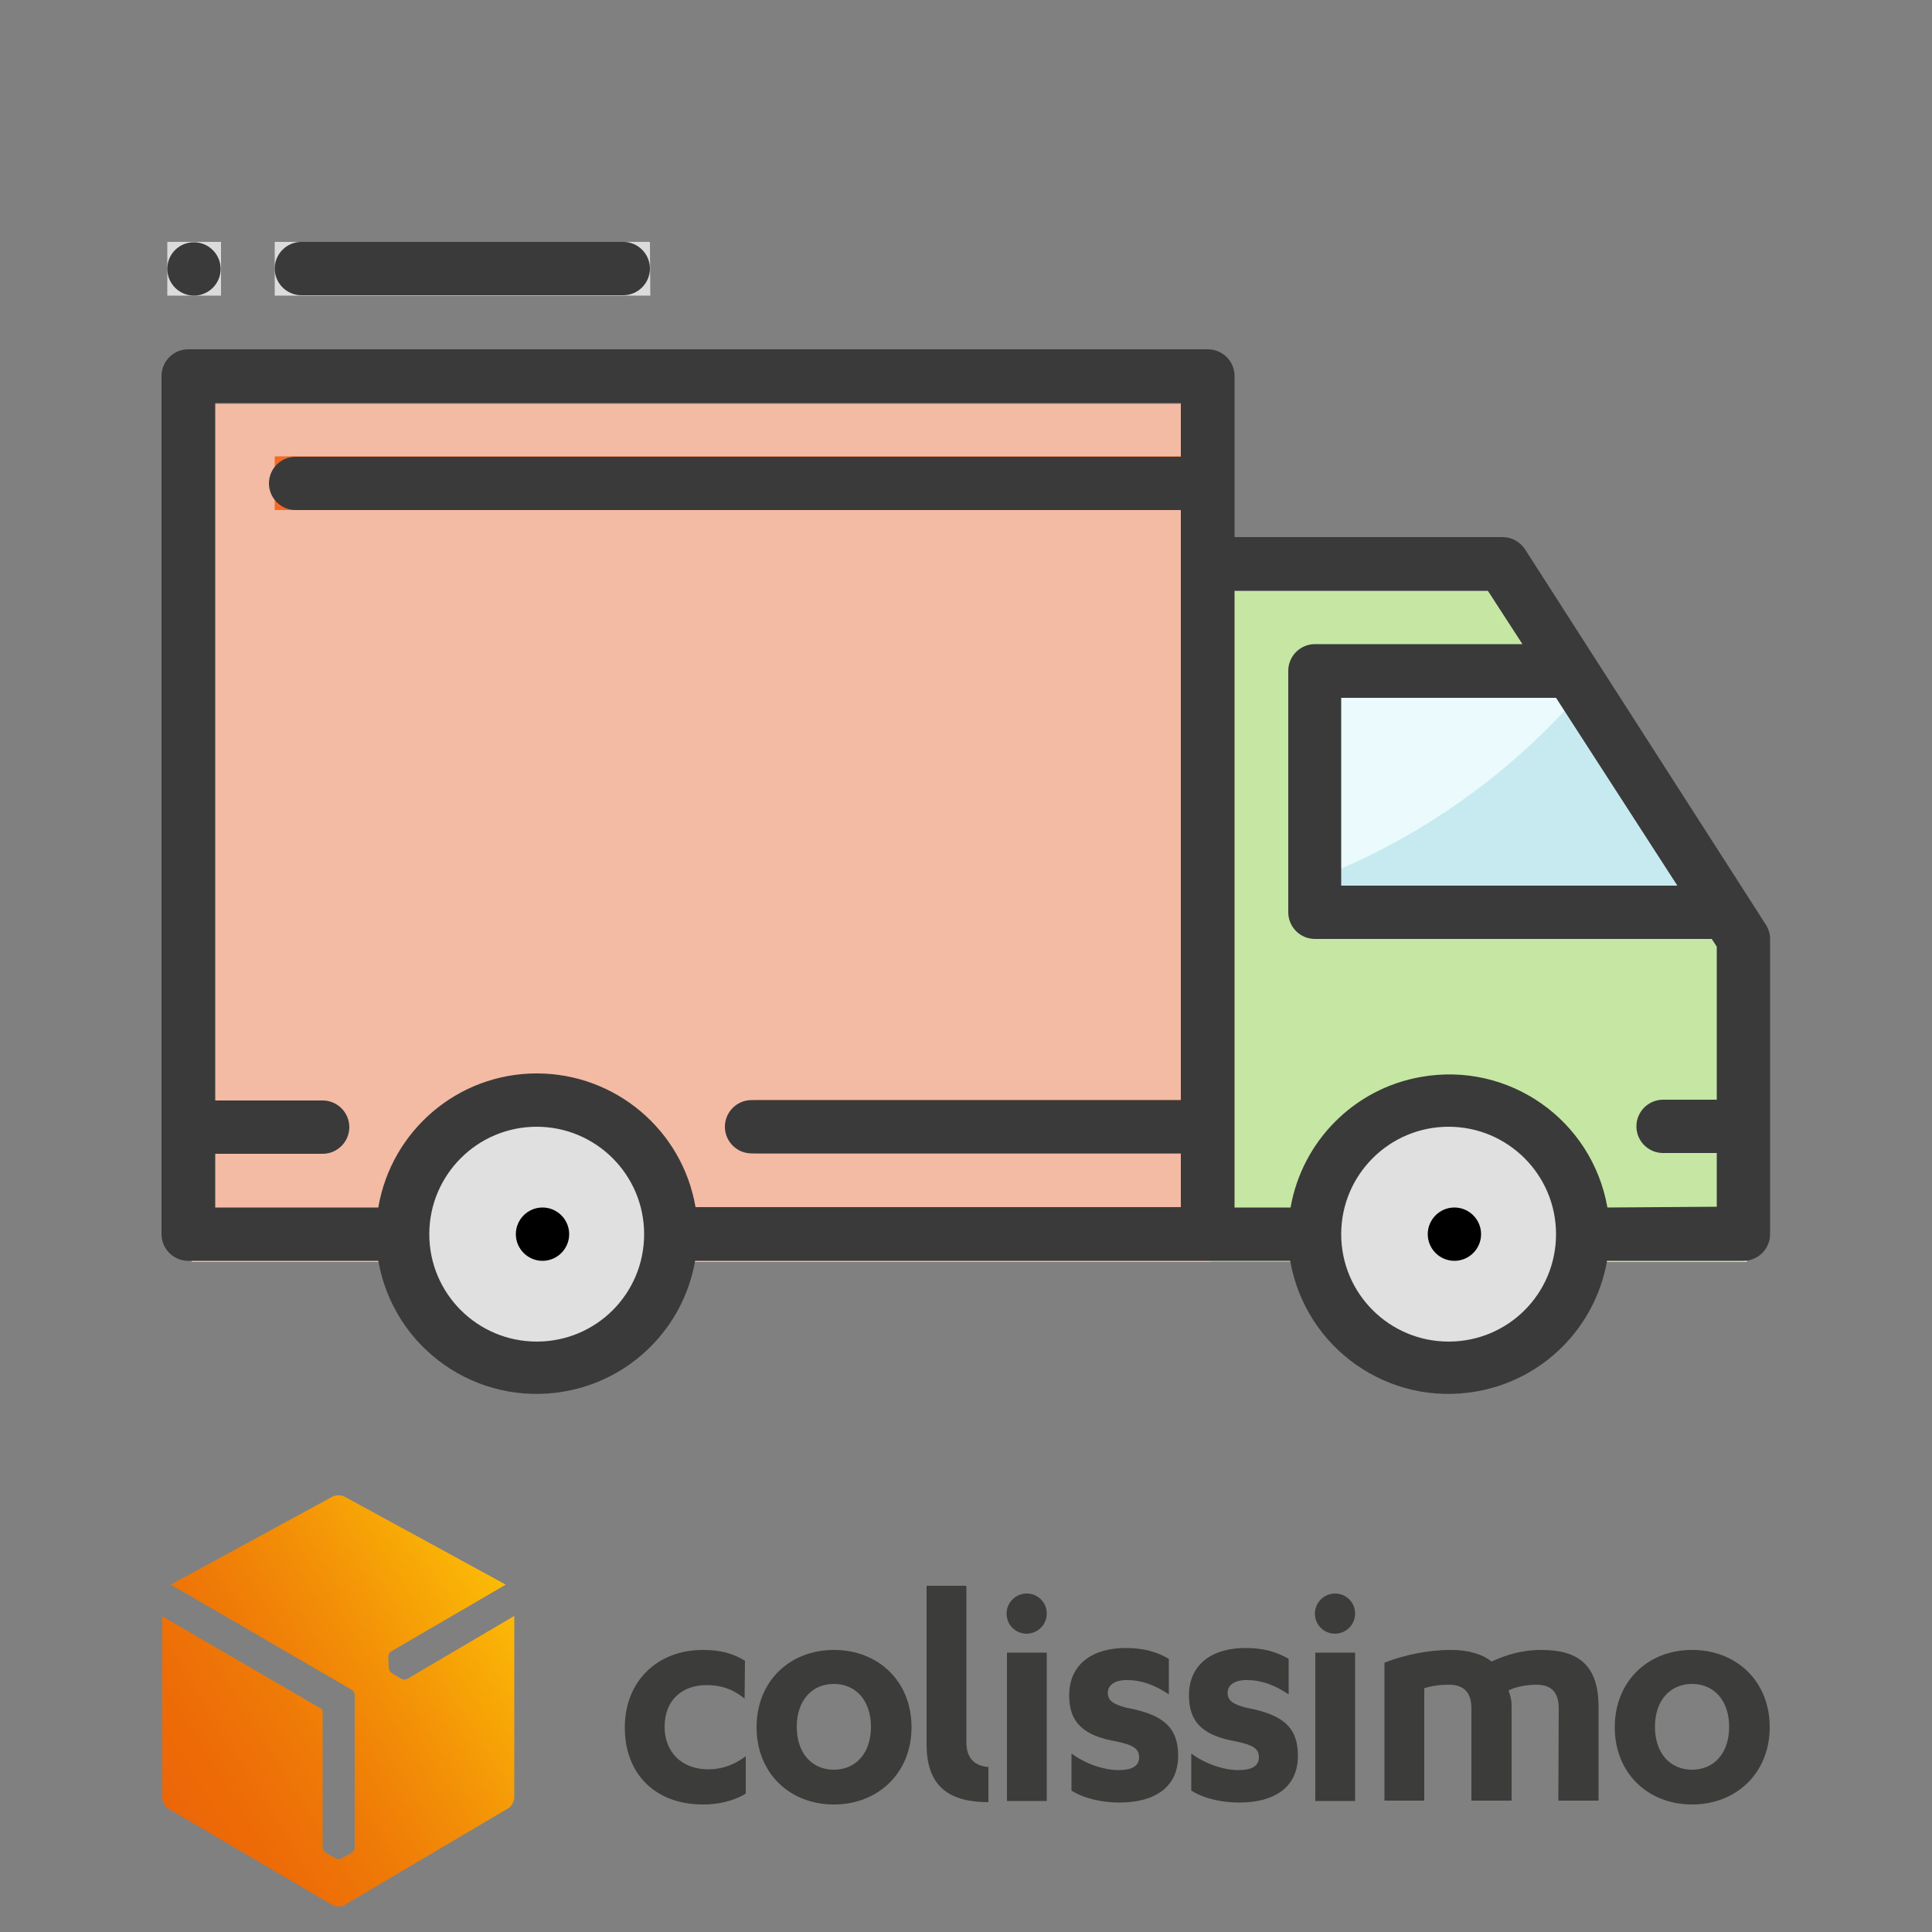 <svg xmlns="http://www.w3.org/2000/svg" xmlns:xlink="http://www.w3.org/1999/xlink" id="R&#xE9;teg_1" x="0px" y="0px" viewBox="0 0 500 500" style="enable-background:new 0 0 500 500;" xml:space="preserve"><rect x="0" y="0" width="500" height="500" fill="#808080" stroke="none"/><style type="text/css">	.st0{fill:#C5E7A3;}	.st1{fill:#F3BBA4;}	.st2{fill:#F46B27;}	.st3{fill:#DBDBDB;}	.st4{fill:#E0E0E0;}	.st5{fill:#EAFAFD;}	.st6{fill:#C6EAEF;}	.st7{fill:#3A3A3A;}	.st8{fill:url(#SVGID_1_);}	.st9{fill:#3C3C3B;}</style><path class="st0" d="M410.5,326.6h41.6v-76.4L389.7,153h-76.4v173.5h27.8"></path><path class="st1" d="M105.1,326.6H49.6V104.5h263.8v222.1H174.5"></path><path class="st2" d="M314,284.7H196c-3.8,0-6.9,3.1-6.9,6.9s3.1,6.9,6.9,6.9h118V284.7z"></path><path class="st3" d="M452.8,284.7H432c-3.8,0-6.9,3.1-6.9,6.9s3.1,6.9,6.9,6.9h20.8V284.7z"></path><path class="st2" d="M314,118.1H71.1V132H314V118.1z"></path><path class="st4" d="M140.5,354.1c19.2,0,34.7-15.5,34.7-34.7s-15.5-34.7-34.7-34.7s-34.7,15.5-34.7,34.7S121.3,354.1,140.5,354.1z"></path><path class="st4" d="M376.5,354.1c19.2,0,34.7-15.5,34.7-34.7s-15.5-34.7-34.7-34.7s-34.7,15.5-34.7,34.7S357.3,354.1,376.5,354.1z"></path><path class="st3" d="M133.5,319.4c0,3.8,3.1,6.9,6.9,6.9s6.9-3.1,6.9-6.9s-3.1-6.9-6.9-6.9S133.5,315.6,133.5,319.4z"></path><path class="st3" d="M369.5,319.4c0,3.8,3.1,6.9,6.9,6.9s6.9-3.1,6.9-6.9s-3.1-6.9-6.9-6.9S369.5,315.6,369.5,319.4z"></path><path class="st3" d="M168.2,62.6H71.1v13.9h97.2L168.2,62.6L168.2,62.6z"></path><path class="st3" d="M57.2,62.6H43.3v13.9h13.9C57.2,76.5,57.2,62.6,57.2,62.6z"></path><path class="st5" d="M408.2,173.7h-66.4v62.5h106.6L408.2,173.7z"></path><path class="st6" d="M448.4,236.1l-37.7-58.7c-18.5,22-42.2,39-68.9,49.6v9L448.4,236.1L448.4,236.1z"></path><path class="st7" d="M394.7,142.2c-1.3-2-3.5-3.2-5.8-3.2h-69.4V97.3c0-3.8-3.1-6.9-6.9-6.9H48.7c-3.8,0-6.9,3.1-6.9,6.9v222.1 c0,3.8,3.1,6.9,6.9,6.9h49.2c4,22.7,25.5,37.8,48.2,33.8c17.3-3,30.8-16.6,33.8-33.8h154c4,22.7,25.5,37.8,48.2,33.8 c17.3-3,30.8-16.6,33.8-33.8h35.3c3.8,0,6.9-3.1,6.9-6.9V243c0-1.3-0.4-2.6-1.1-3.7L394.7,142.2z M402.7,180.6l31.4,48.6h-87v-48.6 H402.7z M138.9,347.2c-15.3,0-27.8-12.4-27.8-27.8c0-15.3,12.4-27.8,27.8-27.8c15.3,0,27.8,12.4,27.8,27.8 C166.7,334.8,154.3,347.2,138.9,347.2z M138.9,277.8c-20.3,0-37.6,14.7-41,34.7H55.7v-13.9h27.8c3.8,0,6.9-3.1,6.9-6.9 s-3.1-6.9-6.9-6.9H55.7V104.3h249.9v13.9H76.5c-3.8,0-6.9,3.1-6.9,6.9s3.1,6.9,6.9,6.9h229.1v152.7H194.5c-3.8,0-6.9,3.1-6.9,6.9 s3.1,6.9,6.9,6.9h111.1v13.9H180C176.6,292.5,159.3,277.8,138.9,277.8z M374.9,347.2c-15.3,0-27.8-12.4-27.8-27.8 c0-15.3,12.4-27.8,27.8-27.8c15.3,0,27.8,12.4,27.8,27.8C402.7,334.8,390.3,347.2,374.9,347.2z M416,312.5 c-4-22.7-25.5-37.8-48.2-33.8c-17.3,3-30.8,16.6-33.8,33.8h-14.5V152.8H385l9,13.9h-53.7c-3.8,0-6.9,3.1-6.9,6.9v62.5 c0,3.8,3.1,6.9,6.9,6.9H443l1.3,2v39.6h-13.9c-3.8,0-6.9,3.1-6.9,6.9s3.1,6.9,6.9,6.9h13.9v13.9L416,312.5z"></path><path d="M133.5,319.4c0,3.8,3.1,6.9,6.9,6.9c3.8,0,6.9-3.1,6.9-6.9s-3.1-6.9-6.9-6.9S133.5,315.6,133.5,319.4z"></path><path d="M369.5,319.4c0,3.8,3.1,6.9,6.9,6.9s6.9-3.1,6.9-6.9s-3.1-6.9-6.9-6.9S369.5,315.6,369.5,319.4z"></path><path class="st7" d="M161.3,62.6H78c-3.8,0-6.9,3.1-6.9,6.9s3.1,6.9,6.9,6.9h83.3c3.8,0,6.9-3.1,6.9-6.9S165.1,62.6,161.3,62.6z"></path><path class="st7" d="M43.3,69.6c0,3.8,3.1,6.9,6.9,6.9s6.9-3.1,6.9-6.9s-3.1-6.9-6.9-6.9S43.3,65.7,43.3,69.6z"></path><g>			<linearGradient id="SVGID_1_" gradientUnits="userSpaceOnUse" x1="43.019" y1="464.88" x2="130.837" y2="410.367" gradientTransform="matrix(1 0 0 1 0 2)">		<stop offset="0" style="stop-color:#EC6608"></stop>		<stop offset="0.168" style="stop-color:#ED6C07"></stop>		<stop offset="0.388" style="stop-color:#EF7A07"></stop>		<stop offset="0.636" style="stop-color:#F39107"></stop>		<stop offset="0.903" style="stop-color:#F9AF06"></stop>		<stop offset="1" style="stop-color:#FBBA07"></stop>	</linearGradient>	<path class="st8" d="M105.4,434.5c-0.4,0.3-1.1,0.2-1.5,0l-2.5-1.5c-0.2-0.1-0.4-0.3-0.5-0.6l0,0c-0.2-0.3-0.3-0.5-0.3-0.8  l-0.1-2.9c0-0.5,0.3-1.1,0.7-1.3l29.7-17.3l-41.6-22.7c-0.5-0.3-1.1-0.4-1.7-0.4s-1.2,0.1-1.7,0.4l-41.7,22.7L91,437.3  c0.4,0.2,0.8,0.8,0.8,1.3v39.6c0,0.5-0.4,1.1-0.8,1.3l-2.5,1.4c-0.2,0.1-0.5,0.2-0.8,0.2c0,0,0,0-0.1,0c-0.3,0-0.6-0.1-0.8-0.2  l-2.5-1.4c-0.4-0.2-0.8-0.8-0.8-1.3v-35.3c0-0.3-0.2-0.6-0.4-0.7L42,418.3v46.9c0,1.1,0.7,2.3,1.6,2.9L86,493  c0.5,0.3,1.1,0.4,1.6,0.4c0.6,0,1.2-0.1,1.6-0.4l42.3-25c0.9-0.5,1.6-1.8,1.6-2.9v-46.9L105.4,434.5z"></path>	<g>		<path class="st9" d="M192.8,429.8c-3.3-2-6.5-2.8-10.9-2.8c-11.7,0-20.2,8-20.2,20.1c0,12,7.9,19.9,20.2,19.9   c3.9,0,7.7-0.8,11.1-2.8v-9.7c-2.9,2.2-6.1,3.4-9.7,3.4c-6.9,0-11.3-4.5-11.3-11c0-6.9,4.5-10.8,10.9-10.8c3.5,0,6.6,0.9,9.8,3.5   L192.8,429.8L192.8,429.8z"></path>		<path class="st9" d="M255.8,457.3L255.8,457.3c-3.8-0.3-5.7-2.5-5.7-6.4v-40.5h-10.3v41.1c0,11.2,6.3,14.9,16,14.9V457.3   L255.8,457.3z"></path>		<path class="st9" d="M215.8,427c-11.4,0-20,8.1-20,20s8.6,20,20,20s20.1-8.1,20.1-20C235.9,435,227.2,427,215.8,427z M215.8,458   c-5.6,0-9.6-4.2-9.6-11.1s4-11.1,9.6-11.1s9.6,4.2,9.6,11.1C225.4,453.8,221.4,458,215.8,458z"></path>		<path class="st9" d="M277.3,463.4c3.1,2,7.8,3.1,12.4,3.1c8.9,0,15.2-3.8,15.2-12.1c0-6.9-3.3-10.6-13.2-12.4   c-3.6-0.9-5-1.9-5-3.9c0-1.8,1.5-3.3,4.9-3.3c3.9,0,7.3,1.3,10.9,3.7v-9.2c-3.3-1.9-6.7-2.8-11.2-2.8c-8.2,0-14.6,3.9-14.6,12.3   c0,6.9,3.6,10.4,12.3,11.9c4.2,0.9,5.8,1.8,5.8,4.1c0,2.4-2.1,3.3-5.3,3.3c-3.8,0-8.6-1.6-12.2-4.3L277.3,463.4L277.3,463.4z"></path>		<polygon class="st9" points="260.6,466.1 270.9,466.1 270.9,462.8 270.9,427.7 260.6,427.7   "></polygon>		<path class="st9" d="M265.7,412.4c-2.8,0-5.2,2.3-5.2,5.2s2.3,5.2,5.2,5.2c2.8,0,5.2-2.3,5.2-5.2   C270.9,414.7,268.6,412.4,265.7,412.4"></path>		<path class="st9" d="M437.9,427c-11.4,0-20,8.1-20,20s8.6,20,20,20s20.1-8.1,20.1-20C458,435,449.3,427,437.9,427z M437.9,458   c-5.6,0-9.6-4.2-9.6-11.1s4-11.1,9.6-11.1s9.6,4.2,9.6,11.1S443.5,458,437.9,458z"></path>		<path class="st9" d="M308.3,463.4c3.1,2,7.8,3.1,12.4,3.1c8.9,0,15.2-3.8,15.2-12.1c0-6.9-3.3-10.6-13.2-12.4   c-3.6-0.9-5-1.9-5-3.9c0-1.8,1.5-3.3,4.9-3.3c3.9,0,7.3,1.3,10.9,3.7v-9.2c-3.3-1.9-6.7-2.8-11.2-2.8c-8.2,0-14.6,3.9-14.6,12.3   c0,6.9,3.6,10.4,12.3,11.9c4.2,0.9,5.8,1.8,5.8,4.1c0,2.4-2.1,3.3-5.3,3.3c-3.8,0-8.6-1.6-12.2-4.3L308.3,463.4L308.3,463.4z"></path>		<polygon class="st9" points="340.4,466.1 350.7,466.1 350.7,462.8 350.7,427.7 340.4,427.7   "></polygon>		<path class="st9" d="M345.5,412.4c-2.8,0-5.2,2.3-5.2,5.2s2.3,5.2,5.2,5.2c2.8,0,5.2-2.3,5.2-5.2   C350.7,414.7,348.4,412.4,345.5,412.4"></path>		<path class="st9" d="M403.4,442.1c0-4-1.8-6.1-5.8-6.1c-2.7,0-5.5,0.6-7.2,1.5c0.3,0.9,0.8,2.1,0.8,3.9V466h-10.4v-23.9   c0-4-1.9-6.1-5.8-6.1c-2.5,0-4.4,0.3-6.4,0.9V466h-10.3v-35.7c5.3-2.1,11.6-3.3,17.2-3.3c4.5,0,8.2,1.1,10.5,3   c3.4-1.5,7.4-3,12.9-3c9.1,0,14.8,3.5,14.8,14.7V466h-10.4L403.4,442.1L403.4,442.1z"></path>	</g></g></svg>